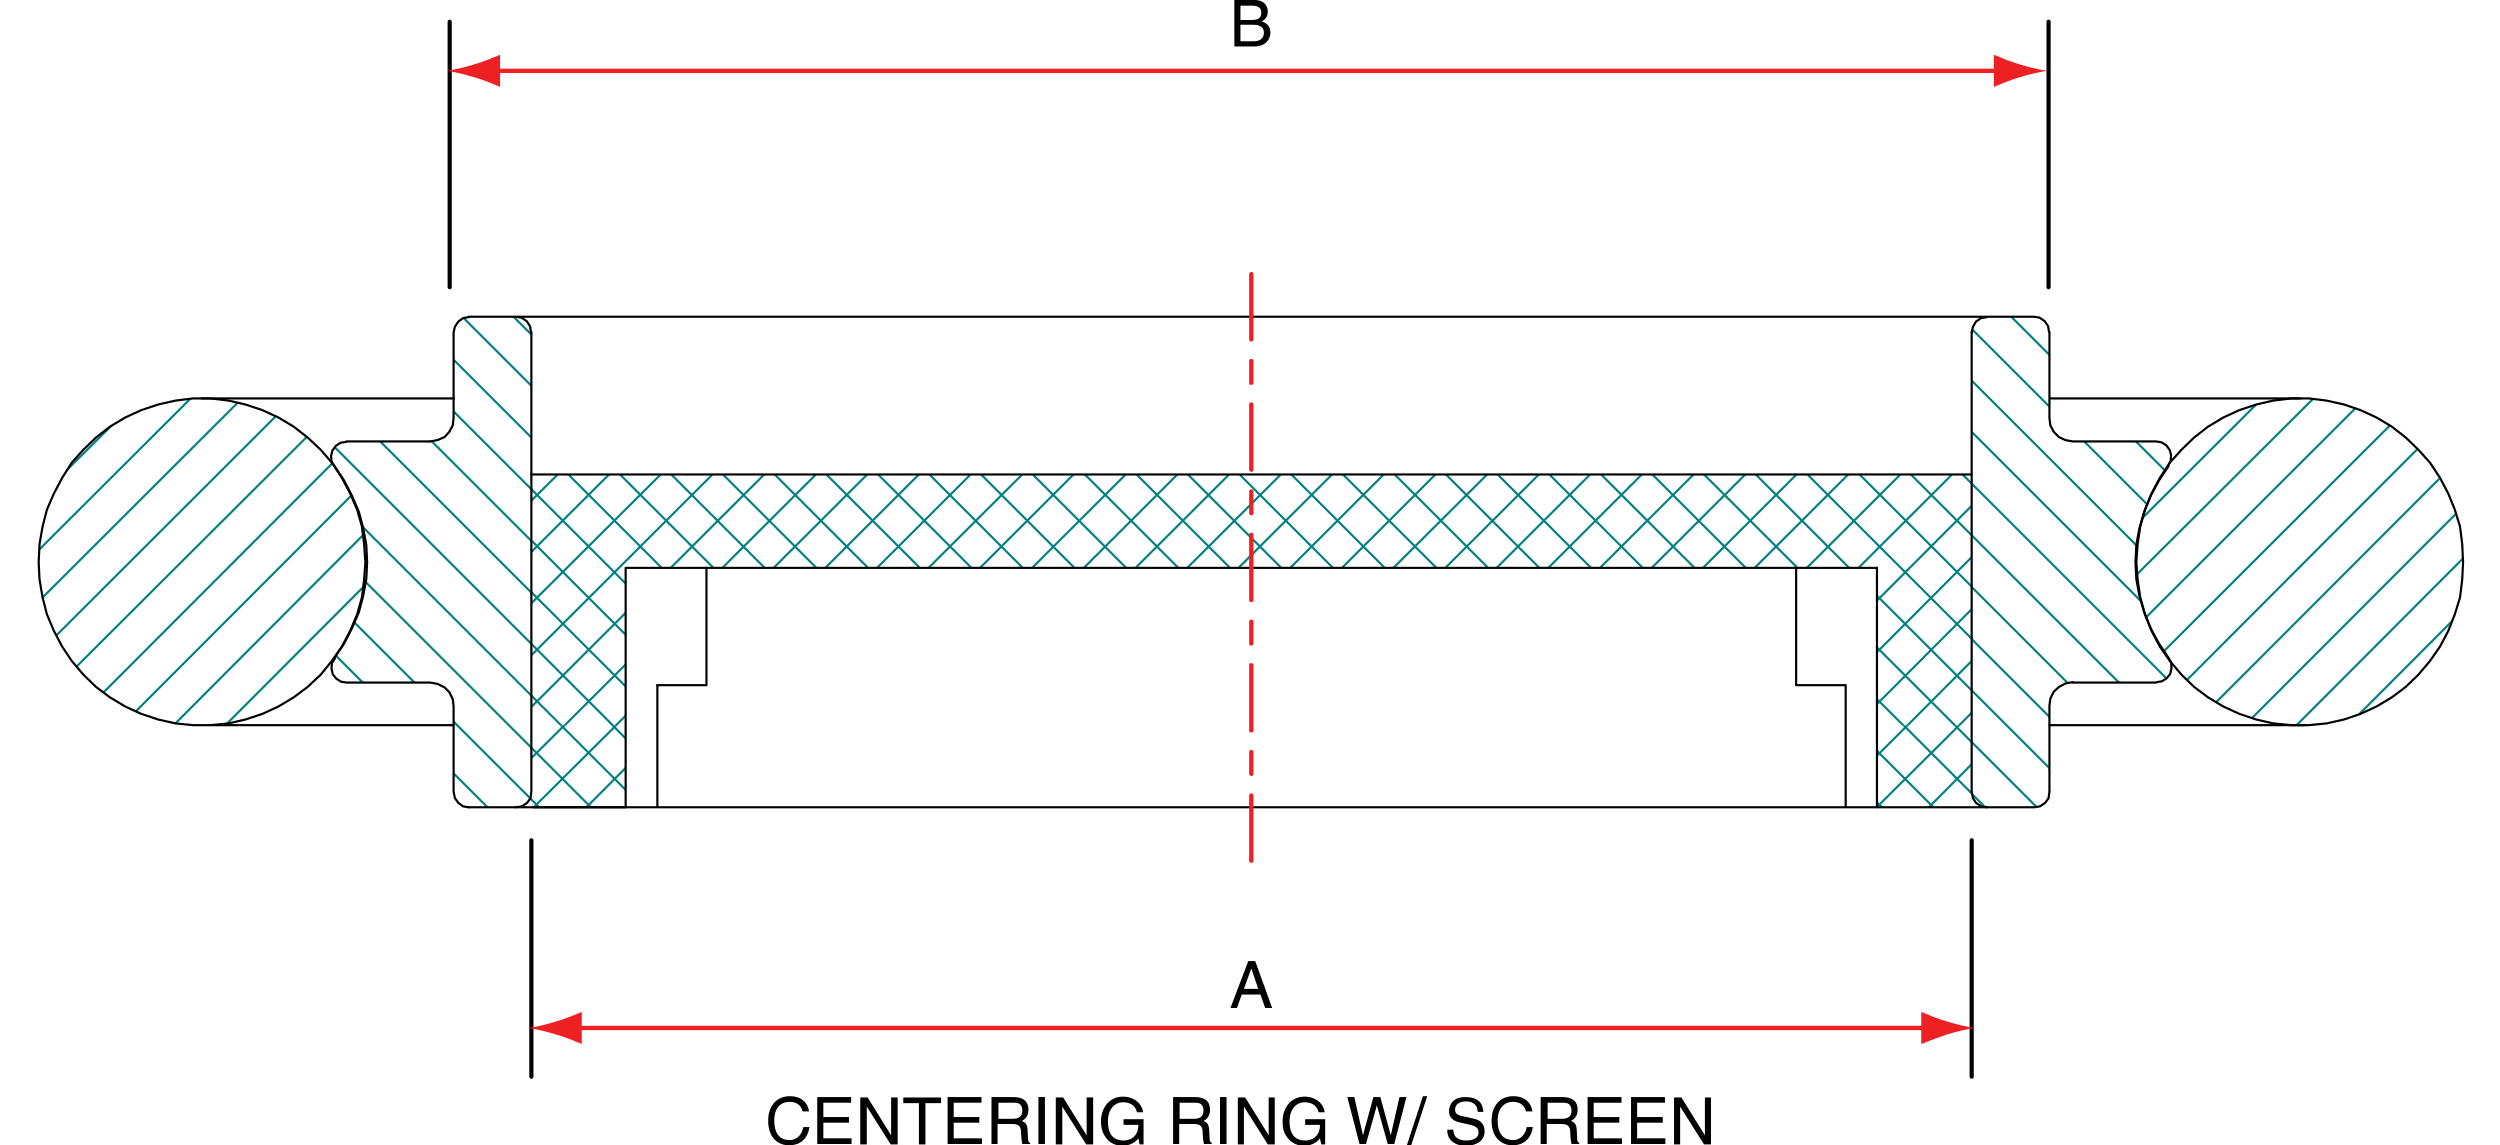 <svg xmlns="http://www.w3.org/2000/svg" xmlns:xlink="http://www.w3.org/1999/xlink" x="0px" y="0px" viewBox="0 0 575.4 263.6" xml:space="preserve"><g id="Layer_1">	<g>		<defs>			<rect id="SVGID_1_" x="122.3" y="166.9" width="5" height="8.6"></rect>		</defs>		<clipPath id="SVGID_00000115472663708515585650000012623005263017995702_">			<use xlink:href="#SVGID_1_"></use>		</clipPath>					<line clip-path="url(#SVGID_00000115472663708515585650000012623005263017995702_)" fill="none" stroke="#008080" stroke-width="0.5" stroke-linecap="round" stroke-linejoin="round" stroke-miterlimit="10" x1="126.7" y1="158.4" x2="110.1" y2="174.9"></line>	</g>	<g>		<defs>			<polyline id="SVGID_00000130618478691817711720000003270200276867525311_" points="122.3,166.9 122.2,182.9 122.1,183.6     122,183.8 121.8,184 121.7,184.2 121.6,184.3 121.5,184.5 121.2,184.9 120.9,185 120.8,185.1 120.6,185.2 120.5,185.3     120.1,185.5 119.4,185.6 144,185.8 144,166.9    "></polyline>		</defs>		<clipPath id="SVGID_00000042736440602292695980000004010892980098500761_">			<use xlink:href="#SVGID_00000130618478691817711720000003270200276867525311_"></use>		</clipPath>					<path clip-path="url(#SVGID_00000042736440602292695980000004010892980098500761_)" fill="none" stroke="#008080" stroke-width="0.5" stroke-linecap="round" stroke-linejoin="round" stroke-miterlimit="10" d="   M138.5,158.4l-28.5,28.3 M150.4,158.4l-35.9,35.7 M126.6,194.2l25.9-26 M138.4,194.2l14-14.1"></path>	</g>	<g>		<defs>			<rect id="SVGID_00000149341628056971759340000003558840770373414578_" x="143.8" y="166.9" width="0.2" height="0.2"></rect>		</defs>		<clipPath id="SVGID_00000139979469968503894170000003507379245829507740_">			<use xlink:href="#SVGID_00000149341628056971759340000003558840770373414578_"></use>		</clipPath>					<line clip-path="url(#SVGID_00000139979469968503894170000003507379245829507740_)" fill="none" stroke="#008080" stroke-width="0.5" stroke-linecap="round" stroke-linejoin="round" stroke-miterlimit="10" x1="144.4" y1="158.4" x2="152.4" y2="166.5"></line>	</g>	<g>		<defs>			<rect id="SVGID_00000070118351121102639510000017807000237428867767_" x="131.9" y="166.9" width="12.1" height="12.1"></rect>		</defs>		<clipPath id="SVGID_00000064322154328461232780000011267976795727106711_">			<use xlink:href="#SVGID_00000070118351121102639510000017807000237428867767_"></use>		</clipPath>					<line clip-path="url(#SVGID_00000064322154328461232780000011267976795727106711_)" fill="none" stroke="#008080" stroke-width="0.5" stroke-linecap="round" stroke-linejoin="round" stroke-miterlimit="10" x1="132.5" y1="158.4" x2="152.4" y2="178.4"></line>	</g>	<g>		<defs>			<polyline id="SVGID_00000034091018939727012540000004966376490195775108_" points="122.3,166.9 122.2,182.9 122.1,183.6     122,183.8 121.8,184 121.7,184.2 121.6,184.3 121.5,184.5 121.2,184.9 120.9,185 120.8,185.1 120.6,185.2 120.5,185.3     120.1,185.5 119.4,185.6 144,185.8 144,166.9    "></polyline>		</defs>		<clipPath id="SVGID_00000060742920795570415690000010399538998640383665_">			<use xlink:href="#SVGID_00000034091018939727012540000004966376490195775108_"></use>		</clipPath>					<path clip-path="url(#SVGID_00000060742920795570415690000010399538998640383665_)" fill="none" stroke="#008080" stroke-width="0.5" stroke-linecap="round" stroke-linejoin="round" stroke-miterlimit="10" d="   M120.6,158.4l31.8,31.8 M144.4,194.2l-34.3-34.3 M132.5,194.2l-22.4-22.4 M120.6,194.2l-10.5-10.5"></path>	</g>	<g>		<defs>			<polyline id="SVGID_00000063596770513479656140000001962471807784502196_" points="122.3,109.2 122.3,166.9 144,166.9 144,130.7     432,130.7 432,166.9 453.8,166.9 453.8,109.2    "></polyline>		</defs>		<clipPath id="SVGID_00000156581627678095677970000001273934726329170581_">			<use xlink:href="#SVGID_00000063596770513479656140000001962471807784502196_"></use>		</clipPath>					<path clip-path="url(#SVGID_00000156581627678095677970000001273934726329170581_)" fill="none" stroke="#008080" stroke-width="0.5" stroke-linecap="round" stroke-linejoin="round" stroke-miterlimit="10" d="   M125,100.7l-11.3,11.2 M136.9,100.7l-23.2,23.1 M148.7,100.7l-35.1,35 M160.6,100.7l-47,46.8 M172.5,100.7l-58.8,58.7    M184.4,100.7l-70.7,70.6 M196.3,100.7l-74.7,74.6 M208.1,100.7l-74.7,74.6 M220,100.7l-74.7,74.6 M231.9,100.7l-74.7,74.6    M243.8,100.7L169,175.3 M255.6,100.7l-74.7,74.6 M267.6,100.7l-74.7,74.6 M279.5,100.7l-74.7,74.6 M291.4,100.7l-74.7,74.6    M303.3,100.7l-74.7,74.6 M315.1,100.7l-74.7,74.6 M327,100.7l-74.7,74.6 M338.9,100.7l-74.7,74.6 M350.8,100.7L276,175.3    M362.7,100.7l-74.7,74.6 M374.5,100.7l-74.7,74.6 M386.4,100.7l-74.7,74.6 M398.3,100.7l-74.7,74.6 M410.2,100.7l-74.7,74.6    M422,100.7l-74.7,74.6 M433.9,100.7l-74.7,74.6 M445.9,100.7l-74.7,74.6 M457.8,100.7l-74.7,74.6 M395,175.3l67.1-67.2    M406.9,175.3l55.2-55.4 M418.8,175.3l43.4-43.5 M430.7,175.3l31.5-31.6 M442.6,175.3l19.6-19.7 M443.2,100.7l18.9,18.9    M431.3,100.7l30.8,30.8 M419.5,100.7l42.7,42.7 M407.5,100.7l54.7,54.7 M395.6,100.7l66.6,66.6 M383.7,100.7l74.6,74.6    M371.8,100.7l74.6,74.6 M360,100.7l74.6,74.6 M348.1,100.7l74.6,74.6 M336.2,100.7l74.6,74.6 M324.3,100.7l74.6,74.6    M312.5,100.7l74.6,74.6 M300.6,100.7l74.6,74.6 M288.7,100.7l74.6,74.6 M276.8,100.7l74.6,74.6 M264.9,100.7l74.6,74.6    M253.1,100.7l74.6,74.6 M241.2,100.7l74.6,74.6 M229.2,100.7l74.6,74.6 M217.3,100.7l74.6,74.6 M205.4,100.7l74.6,74.6    M193.6,100.7l74.6,74.6 M181.7,100.7l74.6,74.6 M169.8,100.7l74.6,74.6 M157.9,100.7l74.6,74.6 M146,100.7l74.6,74.6    M134.2,100.7l74.6,74.6 M122.3,100.7l74.6,74.6 M185,175.3l-71.4-71.4 M173.2,175.3l-59.5-59.5"></path>					<path clip-path="url(#SVGID_00000156581627678095677970000001273934726329170581_)" fill="none" stroke="#008080" stroke-width="0.5" stroke-linecap="round" stroke-linejoin="round" stroke-miterlimit="10" d="   M161.3,175.3l-47.6-47.6 M149.4,175.3l-35.7-35.7 M137.5,175.3l-23.9-23.9 M125.5,175.3l-11.9-11.9"></path>	</g>	<g>		<defs>			<rect id="SVGID_00000128468779728948725240000012202097930092180889_" x="432" y="166.9" width="4.4" height="4.4"></rect>		</defs>		<clipPath id="SVGID_00000040551688688546813980000008380499686879057572_">			<use xlink:href="#SVGID_00000128468779728948725240000012202097930092180889_"></use>		</clipPath>					<line clip-path="url(#SVGID_00000040551688688546813980000008380499686879057572_)" fill="none" stroke="#008080" stroke-width="0.5" stroke-linecap="round" stroke-linejoin="round" stroke-miterlimit="10" x1="435.7" y1="158.4" x2="423.4" y2="170.6"></line>	</g>	<g>		<defs>			<rect id="SVGID_00000057117290455224804500000017181605928006843051_" x="432" y="166.9" width="16.2" height="16.2"></rect>		</defs>		<clipPath id="SVGID_00000053521163237448771370000003260463021226763684_">			<use xlink:href="#SVGID_00000057117290455224804500000017181605928006843051_"></use>		</clipPath>					<line clip-path="url(#SVGID_00000053521163237448771370000003260463021226763684_)" fill="none" stroke="#008080" stroke-width="0.5" stroke-linecap="round" stroke-linejoin="round" stroke-miterlimit="10" x1="447.6" y1="158.4" x2="423.4" y2="182.5"></line>	</g>	<g>		<defs>			<polyline id="SVGID_00000039105662801049434570000018432327108304901023_" points="432,166.9 432,185.8 456.7,185.6 456,185.5     455.9,185.4 455.7,185.3 455.6,185.2 455.3,185.1 455.2,185 455,184.9 454.8,184.9 454.8,184.6 454.7,184.6 454.7,184.4     454.5,184.3 454.4,184.3 454.4,184.1 454.3,184.1 454.3,183.8 454.2,183.7 454.1,183.7 454.1,183.2 454,183.2 454,182.7     453.9,182.7 453.9,182.3 453.8,182.3 453.8,166.9    "></polyline>		</defs>		<clipPath id="SVGID_00000072993639296811386380000002116020112594109870_">			<use xlink:href="#SVGID_00000039105662801049434570000018432327108304901023_"></use>		</clipPath>					<path clip-path="url(#SVGID_00000072993639296811386380000002116020112594109870_)" fill="none" stroke="#008080" stroke-width="0.5" stroke-linecap="round" stroke-linejoin="round" stroke-miterlimit="10" d="   M459.5,158.4l-35.9,35.7 M435.6,194.2l30.1-30.3 M447.5,194.2l18.3-18.4"></path>	</g>	<g>		<defs>			<rect id="SVGID_00000173882548156738580610000014917982391888306105_" x="452.8" y="166.9" width="1" height="4.6"></rect>		</defs>		<clipPath id="SVGID_00000093862503547951183070000012213120670166001051_">			<use xlink:href="#SVGID_00000173882548156738580610000014917982391888306105_"></use>		</clipPath>					<line clip-path="url(#SVGID_00000093862503547951183070000012213120670166001051_)" fill="none" stroke="#008080" stroke-width="0.5" stroke-linecap="round" stroke-linejoin="round" stroke-miterlimit="10" x1="453.3" y1="158.4" x2="465.8" y2="170.8"></line>	</g>	<g>		<defs>			<polyline id="SVGID_00000040558014306331411580000010698277147029772470_" points="432,166.9 432,185.8 456.7,185.6 456,185.5     455.9,185.4 455.7,185.3 455.6,185.2 455.3,185.1 455.2,185 455,184.9 454.8,184.9 454.8,184.6 454.7,184.6 454.7,184.4     454.5,184.3 454.4,184.3 454.4,184.1 454.3,184.1 454.3,183.8 454.2,183.7 454.1,183.7 454.1,183.2 454,183.2 454,182.7     453.9,182.7 453.9,182.3 453.8,182.3 453.8,166.9    "></polyline>		</defs>		<clipPath id="SVGID_00000129917447694305194500000007242004677798049215_">			<use xlink:href="#SVGID_00000040558014306331411580000010698277147029772470_"></use>		</clipPath>					<path clip-path="url(#SVGID_00000129917447694305194500000007242004677798049215_)" fill="none" stroke="#008080" stroke-width="0.5" stroke-linecap="round" stroke-linejoin="round" stroke-miterlimit="10" d="   M441.4,158.4l24.3,24.3 M429.6,158.4l35.7,35.7 M453.4,194.2l-30-30 M441.5,194.2L423.4,176"></path>	</g>	<g>		<defs>			<polyline id="SVGID_00000053542753248340371100000010335148047987313834_" points="527.1,91.7 524.1,92.1 523,92.2 522.1,92.4     521.5,92.5 520.6,92.7 520.1,92.9 519.6,93 519.1,93.1 518.9,93.2 515.2,94.4 514.3,94.9 513.9,95 513,95.4 512.7,95.5 511.8,96     511.5,96.1 511.3,96.2 511.1,96.3 511,96.4 510.6,96.7 510.5,96.8 510,97 509.9,97.1 509.7,97.2 509.6,97.3 509.1,97.6 509,97.7     508.5,97.9 508.4,98 508,98.2 507.7,98.6 507.4,98.7 507.2,98.9 507,99 506.8,99.2 506.5,99.4 506.3,99.6 506.1,99.7 505.9,99.9     505.6,100 505.4,100.3 505.2,100.4 505,100.6 504.7,100.7 502,103.4 501.8,103.5 501.7,103.7 500.9,104.5 500.8,104.7 500,105.5     499.9,105.7 499.1,106.5 498.9,107 498.8,107.1 498.7,107.3 498.6,107.4 498.5,107.6 498.3,107.8 498.2,108 498.1,108.1     497.9,108.5 497.8,108.7 497.7,108.9 497.6,109 497.5,109.2 497.3,109.3 497.2,109.6 497.1,109.7 497,109.9 496.9,110 496,111.8     495.9,111.9 495.1,113.5 495,113.6 494.9,113.9 494.8,114.1 494.7,114.5 494.4,114.9 494.3,115.3 494.1,115.7 494,116.1     493.8,116.5 493.6,116.8 493.4,117.3 492.5,120.9 492.4,121.2 491.7,125.2 491.6,127.4 491.5,129.4 491.6,129.5 491.6,131.5     491.7,131.5 491.7,133.5 491.8,133.5 491.8,134.2 492,134.2 492,134.9 492.1,134.9 492.1,135.6 492.2,135.6 492.2,136.2     492.3,136.2 492.3,136.9 492.4,136.9 492.4,137.6 492.5,137.6 492.5,137.9 492.6,137.9 492.6,138.4 492.7,138.4 492.7,138.8     492.9,138.8 492.9,139.2 493,139.2 493,139.7 493.1,139.7 493.1,140.1 493.2,140.1 493.2,140.6 493.3,140.6 493.3,141 493.4,141     493.4,141.5 493.5,141.5 493.5,141.7 493.6,141.7 493.6,141.9 493.8,141.9 493.8,142.3 493.9,142.3 493.9,142.5 494,142.5     494,142.8 494.1,142.8 494.1,143.1 494.2,143.1 494.2,143.4 494.3,143.4 494.3,143.6 494.4,143.6 494.4,143.8 494.5,143.8     494.5,144.2 494.7,144.2 494.7,144.4 494.8,144.4 494.8,144.7 494.9,144.7 494.9,145 495,145 495,145.3 495.1,145.3 495.2,145.4     495.2,145.6 495.3,145.6 495.3,145.9 495.4,145.9 495.4,146.1 495.5,146.1 495.5,146.3 495.7,146.3 495.7,146.5 495.8,146.5     495.8,146.8 495.9,146.8 495.9,147 496,147 496.1,147.1 496.1,147.3 496.2,147.3 496.2,147.5 496.3,147.5 496.3,147.8     496.4,147.8 496.4,148 496.6,148 496.6,148.2 496.7,148.2 496.7,148.4 496.8,148.4 496.8,148.7 496.9,148.7 496.9,148.9     497,148.9 497.1,149 497.1,149.2 497.2,149.2 497.3,149.3 497.3,149.6 497.5,149.6 497.6,149.7 497.6,149.9 497.7,149.9     497.8,150 497.8,150.2 497.9,150.2 498,150.3 498,150.6 498.1,150.6 498.2,150.7 498.2,150.9 498.3,150.9 498.5,151 498.5,151.2     498.6,151.2 498.7,151.4 498.7,151.6 498.8,151.6 498.9,151.7 498.9,151.9 499,151.9 499.1,152 499.1,152.2 499.2,152.2     499.8,152.8 499.8,153 499.9,153 500.5,153.6 500.5,153.8 500.6,153.8 501.1,154.4 501.1,154.6 501.3,154.6 501.8,155.2     501.8,155.4 502,155.4 504.7,158.1 505,158.2 505.2,158.4 505.4,158.5 505.6,158.7 505.9,158.9 506.1,159.1 506.3,159.2     506.5,159.4 506.8,159.5 507,159.8 507.2,159.9 507.4,160.1 507.7,160.2 508,160.5 508.7,160.9 508.8,161 509.4,161.3     509.6,161.4 510,161.7 510.1,161.8 510.8,162.1 510.9,162.2 511.3,162.4 511.5,162.6 511.8,162.7 515.2,164.3 515.6,164.5     516.9,164.9 517.4,165 519.1,165.6 519.6,165.7 520.1,165.8 520.6,165.9 521.5,166.1 522.1,166.3 523,166.5 524.1,166.6     526.1,166.8 532.2,166.9 532.2,166.8 535.2,166.5 535.8,166.4 536.2,166.3 536.8,166.1 537.2,166 537.8,165.9 538.2,165.8     538.8,165.7 539.7,165.5 543.4,164.2 547.4,162.2 547.5,162.1 548.2,161.8 548.3,161.7 548.8,161.4 548.9,161.3 549.6,161     549.7,160.9 550.1,160.6 550.2,160.5 550.5,160.4 550.7,160.2 550.9,160.1 551.1,159.9 551.4,159.8 551.6,159.5 551.8,159.4     552,159.2 552.2,159.1 552.5,158.9 552.7,158.7 552.9,158.5 553.1,158.4 553.5,158.1 553.7,158 557,154.7 557.1,154.5     557.6,153.9 557.7,153.7 558.3,153.1 558.4,152.9 559,152.4 559.1,152.1 559.2,152 559.3,151.8 559.4,151.7 559.5,151.5     559.6,151.4 559.8,151.1 559.9,151 560,150.8 560.1,150.7 560.2,150.5 560.3,150.3 560.4,150.1 560.5,150 560.7,149.8     560.8,149.7 560.9,149.4 561,149.3 561.1,149.1 561.2,149 561.3,148.8 561.4,148.7 562.2,147.1 562.3,147 563.5,144.7     563.6,144.4 563.7,144.2 563.8,143.8 563.9,143.6 564,143.3 564.2,142.8 564.4,142.5 564.5,142.3 564.6,141.9 564.7,141.7     564.9,141 565,140.6 565.1,140.3 565.2,139.8 565.4,139.5 565.5,139 565.6,138.7 565.7,138.2 565.8,137.9 565.9,137.5     566.4,134.3 566.5,133.4 566.6,131.4 566.7,127.4 566.6,127.4 566.6,125.4 566.5,125.4 566.5,124.5 566.4,124.5 566.4,123.7     566.3,123.7 566.3,122.9 566.1,122.9 566.1,122.1 566,122.1 566,121.3 565.9,121.3 565.9,120.9 565.8,120.9 565.8,120.5     565.7,120.5 565.7,120.1 565.6,120.1 565.6,119.7 565.5,119.7 565.5,119.3 565.4,119.3 565.4,119 565.2,119 565.2,118.5     565.1,118.5 565.1,118.2 565,118.2 565,117.7 564.9,117.7 564.9,117.4 564.8,117.4 564.8,117.1 564.7,117.1 564.7,116.8     564.6,116.8 564.6,116.5 564.5,116.5 564.5,116.3 564.4,116.3 564.4,116.1 564.2,116.1 564.2,115.7 564.1,115.7 564.1,115.5     564,115.5 564,115.3 563.9,115.3 563.9,114.9 563.8,114.9 563.8,114.7 563.7,114.7 563.7,114.5 563.6,114.5 563.6,114.1     563.5,114.1 563.5,113.9 563.3,113.9 563.3,113.7 563.2,113.7 563.2,113.5 563.1,113.5 563.1,113.3 563,113.3 563,113 562.9,113     562.9,112.8 562.8,112.8 562.8,112.6 562.7,112.6 562.7,112.4 562.6,112.4 562.6,112.1 562.4,112.1 562.4,111.9 562.3,111.8     562.2,111.8 562.2,111.6 562.1,111.6 562.1,111.3 562,111.3 562,111.1 561.9,111.1 561.9,110.9 561.8,110.9 561.8,110.7     561.7,110.7 561.7,110.4 561.5,110.4 561.5,110.2 561.4,110.1 561.3,110.1 561.3,109.9 561.2,109.9 561.2,109.7 561.1,109.6     561,109.6 561,109.3 560.9,109.2 560.8,109.2 560.8,109 560.7,108.9 560.5,108.9 560.5,108.7 560.4,108.5 560.3,108.5     560.3,108.3 560.2,108.3 560.2,108.1 560.1,108 560,108 560,107.8 559.9,107.6 559.8,107.6 559.8,107.4 559.6,107.3 559.5,107.3     559.5,107.1 559.4,107 559.3,107 559.3,106.8 559.2,106.6 559.1,106.6 559.1,106.4 558.3,105.6 558.2,105.6 558.2,105.4     557.4,104.6 557.3,104.6 557.3,104.4 553.7,100.8 553.5,100.7 553.1,100.4 552.9,100.3 552.7,100 552.5,99.9 552.2,99.7     552,99.6 551.8,99.4 551.6,99.2 551.4,99 551.1,98.9 550.9,98.7 550.7,98.6 550.5,98.3 550.2,98.2 550.1,98.1 549.9,98     549.8,97.9 549.3,97.7 549.2,97.6 548.8,97.3 548.7,97.2 548.4,97.1 548.3,97 547.9,96.8 547.8,96.7 547.3,96.4 547.2,96.3     545.9,95.7 545.5,95.5 544.6,95.1 544.3,95 543.4,94.5 543.1,94.4 542.8,94.3 541.2,93.8 540.9,93.6 539.2,93.1 538.8,93     538.2,92.9 537.8,92.7 537.2,92.6 536.8,92.5 536.2,92.4 535.8,92.3 535.2,92.2 531.2,91.7    "></polyline>		</defs>		<clipPath id="SVGID_00000074428378782169335140000010192104156928314788_">			<use xlink:href="#SVGID_00000053542753248340371100000010335148047987313834_"></use>		</clipPath>					<path clip-path="url(#SVGID_00000074428378782169335140000010192104156928314788_)" fill="none" stroke="#008080" stroke-width="0.5" stroke-linecap="round" stroke-linejoin="round" stroke-miterlimit="10" d="   M505.4,83.2l-22.5,22.4 M517.3,83.2l-34.4,34.3 M529.2,83.2l-46.3,46.2 M541,83.2l-58.2,58 M552.9,83.2l-70,69.9 M564.8,83.2   L482.9,165 M484.6,175.3l90.5-90.7 M496.4,175.3l78.7-78.8 M508.3,175.3l66.8-66.9 M520.2,175.3l54.9-55 M532.1,175.3l43-43.1    M544,175.3l31.2-31.3 M555.9,175.3l19.2-19.3"></path>	</g>	<g>		<defs>			<polyline id="SVGID_00000029740262429267956210000006719498829974382481_" points="44.4,91.7 40.4,92.2 39.5,92.4 38.9,92.5     38,92.7 37.5,92.9 37,93 36.4,93.1 36.2,93.2 32.5,94.4 31.6,94.9 31.3,95 30.4,95.4 30.1,95.5 29.2,96 28.8,96.1 28.7,96.2     28.5,96.3 28.4,96.4 27.9,96.7 27.8,96.8 27.4,97 27.3,97.1 27,97.2 26.9,97.3 26.5,97.6 26.4,97.7 25.9,97.9 25.8,98 25.3,98.2     25,98.6 24.8,98.7 24.6,98.9 24.3,99 24.1,99.2 23.9,99.4 23.7,99.6 23.4,99.7 23.2,99.9 23,100 22.8,100.3 22.5,100.4     22.3,100.6 22.1,100.7 19.4,103.4 19.2,103.5 19.1,103.7 18.3,104.5 18.2,104.7 17.4,105.5 17.3,105.7 16.5,106.5 16.3,107     16.2,107.1 16,107.3 15.9,107.4 15.8,107.6 15.7,107.8 15.6,108 15.5,108.1 15.3,108.5 15.2,108.7 15,108.9 14.9,109 14.8,109.2     14.7,109.3 14.6,109.6 14.5,109.7 14.4,109.9 14.3,110 13.4,111.8 13.2,111.9 12.5,113.5 12.4,113.6 12.2,113.9 12.1,114.1     12,114.5 11.8,114.9 11.7,115.3 11.5,115.7 11.3,116.1 11.1,116.5 11,116.8 10.8,117.3 9.9,120.9 9.8,121.2 9.1,125.2 9,127.4     8.9,129.4 9,129.5 9,131.5 9.1,131.5 9.1,133.5 9.2,133.5 9.2,134.2 9.3,134.2 9.3,134.9 9.4,134.9 9.4,135.6 9.6,135.6     9.6,136.2 9.7,136.2 9.7,136.9 9.8,136.9 9.8,137.6 9.9,137.6 9.9,137.9 10,137.9 10,138.4 10.1,138.4 10.1,138.8 10.2,138.8     10.2,139.2 10.3,139.2 10.3,139.7 10.4,139.7 10.4,140.1 10.6,140.1 10.6,140.6 10.7,140.6 10.7,141 10.8,141 10.8,141.5     10.9,141.5 10.9,141.7 11,141.7 11,141.9 11.1,141.9 11.1,142.3 11.2,142.3 11.2,142.5 11.3,142.5 11.3,142.8 11.5,142.8     11.5,143.1 11.6,143.1 11.6,143.4 11.7,143.4 11.7,143.6 11.8,143.6 11.8,143.8 11.9,143.8 11.9,144.2 12,144.2 12,144.4     12.1,144.4 12.1,144.7 12.2,144.7 12.2,145 12.4,145 12.4,145.3 12.5,145.3 12.6,145.4 12.6,145.6 12.7,145.6 12.7,145.9     12.8,145.9 12.8,146.1 12.9,146.1 12.9,146.3 13,146.3 13,146.5 13.1,146.5 13.1,146.8 13.2,146.8 13.2,147 13.4,147 13.5,147.1     13.5,147.3 13.6,147.3 13.6,147.5 13.7,147.5 13.7,147.8 13.8,147.8 13.8,148 13.9,148 13.9,148.2 14,148.2 14,148.4 14.1,148.4     14.1,148.7 14.3,148.7 14.3,148.9 14.4,148.9 14.5,149 14.5,149.2 14.6,149.2 14.7,149.3 14.7,149.6 14.8,149.6 14.9,149.7     14.9,149.9 15,149.9 15.2,150 15.2,150.2 15.3,150.2 15.4,150.3 15.4,150.6 15.5,150.6 15.6,150.7 15.6,150.9 15.7,150.9     15.8,151 15.8,151.2 15.9,151.2 16,151.4 16,151.6 16.2,151.6 16.3,151.7 16.3,151.9 16.4,151.9 16.5,152 16.5,152.2 16.6,152.2     17.2,152.8 17.2,153 17.3,153 17.8,153.6 17.8,153.8 18,153.8 18.5,154.4 18.5,154.6 18.6,154.6 19.2,155.2 19.2,155.4     19.4,155.4 22.1,158.1 22.3,158.2 22.5,158.4 22.8,158.5 23,158.7 23.2,158.9 23.4,159.1 23.7,159.2 23.9,159.4 24.1,159.5     24.3,159.8 24.6,159.9 24.8,160.1 25,160.2 25.3,160.5 26,160.9 26.1,161 26.8,161.3 26.9,161.4 27.4,161.7 27.5,161.8     28.2,162.1 28.3,162.2 28.7,162.4 28.8,162.6 29.2,162.7 32.5,164.3 33,164.5 34.3,164.9 34.8,165 36.4,165.6 37,165.7     37.5,165.8 38,165.9 38.9,166.1 39.5,166.3 40.4,166.5 43.4,166.8 49.6,166.9 49.6,166.8 52.6,166.5 53.1,166.4 53.6,166.3     54.1,166.1 55,165.9 55.6,165.8 57,165.5 58.3,165 58.7,164.9 60.8,164.2 64.8,162.2 64.9,162.1 65.6,161.8 65.7,161.7     66.1,161.4 66.3,161.3 66.9,161 67,160.9 67.5,160.6 67.6,160.5 67.8,160.4 68,160.2 68.3,160.1 68.5,159.9 68.7,159.8     68.9,159.5 69.2,159.4 69.4,159.2 69.6,159.1 69.8,158.9 70.1,158.7 70.3,158.5 70.5,158.4 70.8,158.1 71.1,158 74.3,154.7     74.4,154.5 75,153.9 75.1,153.7 75.7,153.1 75.8,152.9 76.3,152.4 76.4,152.1 76.6,152 76.7,151.8 76.8,151.7 76.9,151.5     77,151.4 77.1,151.1 77.2,151 77.3,150.8 77.5,150.7 77.6,150.5 77.7,150.3 77.8,150.1 77.9,150 78,149.8 78.1,149.7 78.2,149.4     78.4,149.3 78.5,149.1 78.6,149 78.7,148.8 78.8,148.7 79.6,147.1 79.7,147 80.8,144.7 80.9,144.4 81,144.2 81.2,143.8     81.3,143.6 81.4,143.3 81.6,142.8 81.7,142.5 81.8,142.3 81.9,141.9 82.1,141.7 82.3,141 82.4,140.6 82.5,140.3 82.6,139.8     82.7,139.5 82.8,139 82.9,138.7 83.1,138.2 83.2,137.9 83.3,137.5 83.7,134.3 83.8,133.4 84,131.4 84.1,127.4 84,127.4 84,125.4     83.8,125.4 83.8,124.5 83.7,124.5 83.7,123.7 83.6,123.7 83.6,122.9 83.5,122.9 83.5,122.1 83.4,122.1 83.4,121.3 83.3,121.3     83.3,120.9 83.2,120.9 83.2,120.5 83.1,120.5 83.1,120.1 82.9,120.1 82.9,119.7 82.8,119.7 82.8,119.3 82.7,119.3 82.7,119     82.6,119 82.6,118.5 82.5,118.5 82.5,118.2 82.4,118.2 82.4,117.7 82.3,117.7 82.3,117.4 82.2,117.4 82.2,117.1 82.1,117.1     82.1,116.8 81.9,116.8 81.9,116.5 81.8,116.5 81.8,116.3 81.7,116.3 81.7,116.1 81.6,116.1 81.6,115.7 81.5,115.7 81.5,115.5     81.4,115.5 81.4,115.3 81.3,115.3 81.3,114.9 81.2,114.9 81.2,114.7 81,114.7 81,114.5 80.9,114.5 80.9,114.1 80.8,114.1     80.8,113.9 80.7,113.9 80.7,113.7 80.6,113.7 80.6,113.5 80.5,113.5 80.5,113.3 80.4,113.3 80.4,113 80.3,113 80.3,112.8     80.1,112.8 80.1,112.6 80,112.6 80,112.4 79.9,112.4 79.9,112.1 79.8,112.1 79.8,111.9 79.7,111.8 79.6,111.8 79.6,111.6     79.5,111.6 79.5,111.3 79.4,111.3 79.4,111.1 79.3,111.1 79.3,110.9 79.1,110.9 79.1,110.7 79,110.7 79,110.4 78.9,110.4     78.9,110.2 78.8,110.1 78.7,110.1 78.7,109.9 78.6,109.9 78.6,109.7 78.5,109.6 78.4,109.6 78.4,109.3 78.2,109.2 78.1,109.2     78.1,109 78,108.9 77.9,108.9 77.9,108.7 77.8,108.5 77.7,108.5 77.7,108.3 77.6,108.3 77.6,108.1 77.5,108 77.3,108 77.3,107.8     77.2,107.6 77.1,107.6 77.1,107.4 77,107.3 76.9,107.3 76.9,107.1 76.8,107 76.7,107 76.7,106.8 76.6,106.6 76.4,106.6     76.4,106.4 75.7,105.6 75.6,105.6 75.6,105.4 74.8,104.6 74.7,104.6 74.7,104.4 71.1,100.8 70.8,100.7 70.5,100.4 70.3,100.3     70.1,100 69.8,99.9 69.6,99.7 69.4,99.6 69.2,99.4 68.9,99.2 68.7,99 68.5,98.9 68.3,98.7 68,98.6 67.8,98.3 67.6,98.2     67.5,98.1 67.3,98 67.1,97.9 66.7,97.7 66.6,97.6 66.1,97.3 66,97.2 65.8,97.1 65.7,97 65.2,96.8 65.1,96.7 64.7,96.4 64.6,96.3     63.2,95.7 62.9,95.5 62,95.1 61.7,95 60.8,94.5 60.4,94.4 60.2,94.3 56.5,93.1 55.6,92.9 55,92.7 54.1,92.5 53.6,92.4 53.1,92.3     52.6,92.2 48.5,91.7    "></polyline>		</defs>		<clipPath id="SVGID_00000138539956982551555320000011670060837538341000_">			<use xlink:href="#SVGID_00000029740262429267956210000006719498829974382481_"></use>		</clipPath>					<path clip-path="url(#SVGID_00000138539956982551555320000011670060837538341000_)" fill="none" stroke="#008080" stroke-width="0.5" stroke-linecap="round" stroke-linejoin="round" stroke-miterlimit="10" d="   M28.6,83.2L0.2,111.5 M40.5,83.2L0.2,123.3 M52.4,83.2l-52.1,52 M64.2,83.2l-64,63.9 M76.1,83.2L0.2,159 M88,83.2L0.2,170.8    M7.9,175.3l84.6-84.7 M19.7,175.3l72.7-72.8 M31.6,175.3l60.8-61 M43.5,175.3l49-49.1 M55.4,175.3l37.1-37.2 M67.3,175.3   L92.5,150"></path>	</g>	<g>		<defs>			<polyline id="SVGID_00000026127517582488858600000012159756046582882469_" points="107.9,72.9 106.6,73.1 106.4,73.4 106.2,73.5     106,73.6 105.8,73.7 105.7,73.8 105.5,73.9 105.3,74.4 105.1,74.5 105,74.7 104.9,74.8 104.8,75 104.7,75.2 104.4,76.5     104.3,97.1 104.1,97.9 103.5,99.2 103.4,99.4 103.2,99.6 102.2,100.6 101.8,100.8 101.5,100.9 101,101.1 100.7,101.3 99.5,101.5     79.8,101.6 78.5,101.8 78.4,101.9 77.9,102.2 77.8,102.3 77.4,102.5 77.2,102.7 77.1,102.8 77,103.1 76.9,103.2 76.8,103.4     76.6,103.6 76.4,104.5 76.2,104.8 76.4,105 76.4,106.3 76.5,106.3 76.6,106.4 76.6,106.6 76.7,106.6 76.7,106.9 76.8,106.9     76.9,107 76.9,107.2 77,107.2 77,107.4 77.1,107.4 77.4,107.6 77.4,107.9 77.5,107.9 77.6,108 77.6,108.2 77.7,108.2 77.8,108.3     77.8,108.5 77.9,108.5 78,108.7 78,108.9 78.1,108.9 78.4,109.1 78.4,109.3 78.5,109.3 78.6,109.4 78.6,109.7 78.7,109.7     78.8,109.8 78.8,110 78.9,110 79,110.1 79,110.3 79.2,110.3 79.3,110.4 79.3,110.7 79.4,110.7 79.5,110.8 79.5,111 79.6,111     79.6,111.2 79.7,111.2 79.7,111.5 79.8,111.5 79.8,111.7 79.9,111.7 79.9,111.9 80,111.9 80,112.1 80.2,112.1 80.2,112.4     80.3,112.4 80.3,112.6 80.4,112.6 80.4,112.8 80.5,112.8 80.5,113 80.6,113 80.6,113.3 80.7,113.3 80.7,113.5 80.8,113.5     80.8,113.7 80.9,113.7 80.9,113.9 81.1,113.9 81.1,114.1 81.2,114.1 81.2,114.4 81.3,114.4 81.3,114.6 81.4,114.6 81.4,114.9     81.5,114.9 81.5,115.2 81.6,115.2 81.6,115.4 81.7,115.4 81.7,115.7 81.8,115.7 81.8,115.9 82,115.9 82,116.2 82.1,116.2     82.1,116.5 82.2,116.5 82.2,116.7 82.3,116.7 82.3,116.9 82.4,116.9 82.4,117.3 82.5,117.3 82.5,117.5 82.6,117.5 82.6,117.8     82.7,117.8 82.7,118.2 82.8,118.2 82.8,118.6 83,118.6 83,119.1 83.1,119.1 83.1,119.5 83.2,119.5 83.2,119.9 83.3,119.9     83.3,120.3 83.4,120.3 83.4,120.8 83.5,120.8 83.5,121.2 83.6,121.2 83.6,121.7 83.7,121.7 83.7,122.2 83.9,122.2 83.9,122.9     84,122.9 84,123.6 84.1,123.6 84.1,124.1 84.2,124.1 84.2,124.8 84.3,124.8 84.3,125.5 84.4,125.5 84.4,127.5 84.5,127.5     84.4,131.4 84.3,133.3 84.1,134.7 84,135.2 83.7,136.6 83.6,137.1 83.2,138.9 83.1,139.2 82.7,140.6 82.5,141.3 82.4,141.5     82.3,141.8 82.1,142.3 82,142.6 81.7,143.1 81.6,143.4 81.4,143.8 81.3,144.2 79.4,148 79.3,148.1 79.2,148.3 79,148.4     78.9,148.7 78.8,148.8 78.7,149 78.6,149.1 78.5,149.3 78.4,149.4 78.3,149.7 78,149.9 77.9,150.1 77.8,150.2 77.7,150.5     77.6,150.6 77.5,150.8 77.4,150.9 77.2,151.1 77,151.4 76.8,151.8 76.7,151.9 76.5,152.4 76.4,152.5 76.2,153.8 76.4,153.9     76.4,154.4 76.5,154.4 76.5,154.8 76.6,154.8 76.6,155.3 76.7,155.3 77,155.6 77,155.8 77.1,155.8 77.4,156.1 77.4,156.3     77.6,156.3 77.8,156.4 77.9,156.5 78.4,156.7 78.5,156.8 79.2,157 99,157.1 100.7,157.4 102.2,158.2 103.5,159.4 103.5,159.6     103.6,159.6 103.6,159.9 103.7,159.9 103.7,160.1 103.8,160.1 103.8,160.3 103.9,160.3 103.9,160.5 104,160.5 104,160.8     104.1,160.8 104.1,161 104.3,161 104.3,161.8 104.4,161.8 104.4,182.3 104.5,182.3 104.5,182.7 104.6,182.7 104.6,183.2     104.7,183.2 104.7,183.7 104.8,183.7 105,184 105,184.2 105.1,184.2 105.3,184.3 105.3,184.5 105.4,184.5 105.5,184.6     105.5,184.9 105.7,184.9 105.8,185 106,185.1 106.2,185.2 106.4,185.3 106.6,185.5 107.3,185.6 119.4,185.8 119.4,185.6     120.1,185.5 120.5,185.3 120.6,185.2 120.8,185.1 120.9,185 121.2,184.9 121.5,184.5 121.6,184.3 121.7,184.2 121.8,184     122,183.8 122.1,183.6 122.2,182.9 122.3,75.9 122.2,75.9 122.2,75.3 122.1,75.3 122.1,75 122,75 122,74.8 121.8,74.7     121.7,74.7 121.7,74.5 121.6,74.4 121.5,74.4 121.5,74.1 121.2,73.8 120.9,73.7 120.8,73.6 120.6,73.5 120.5,73.4 120.1,73.1     118.7,72.9    "></polyline>		</defs>		<clipPath id="SVGID_00000059303052564976619810000005161389536339724177_">			<use xlink:href="#SVGID_00000026127517582488858600000012159756046582882469_"></use>		</clipPath>					<path clip-path="url(#SVGID_00000059303052564976619810000005161389536339724177_)" fill="none" stroke="#008080" stroke-width="0.5" stroke-linecap="round" stroke-linejoin="round" stroke-miterlimit="10" d="   M121.6,64.4l9.1,9.1 M109.7,64.4l21,21 M97.9,64.4l32.8,32.8 M86,64.4l44.7,44.7 M74.1,64.4l56.6,56.6 M67.7,69.9l63,63    M67.7,81.8l63,63 M67.7,93.6l63,63 M67.7,105.5l63,63 M67.7,117.5l63,63 M67.7,129.4l63,63 M120.6,194.2l-53-53 M108.7,194.2   L67.6,153"></path>	</g>	<g>		<defs>			<polyline id="SVGID_00000069377376363880383000000014544824605886400170_" points="457.3,72.9 456,73.1 455.9,73.2 455.7,73.4     455.6,73.5 455.3,73.6 455.2,73.7 454.8,73.9 454.2,75 454.1,75.2 453.8,76.5 453.8,182.3 453.9,182.3 453.9,182.7 454,182.7     454,183.2 454.1,183.2 454.1,183.7 454.2,183.7 454.3,183.8 454.3,184.1 454.4,184.1 454.4,184.3 454.5,184.3 454.7,184.4     454.7,184.6 454.8,184.6 454.8,184.9 455,184.9 455.2,185 455.3,185.1 455.6,185.2 455.7,185.3 455.9,185.4 456,185.5     456.7,185.6 468.8,185.8 468.8,185.6 469.5,185.5 469.9,185.3 470,185.2 470.2,185.1 470.3,185 470.6,184.9 470.9,184.5     471,184.3 471.1,184.2 471.2,184 471.4,183.8 471.5,183.6 471.6,182.9 471.7,162.4 471.9,160.9 472.7,159.3 472.9,159.2     473.9,158.2 475.3,157.5 475.4,157.4 477.1,157.1 497,157 497.6,156.8 498,156.6 498.1,156.5 498.6,156.3 499,155.8 499.1,155.6     499.4,155.4 499.5,155.2 499.7,154.3 499.8,152.6 499.7,152.6 499.7,152.4 499.6,152.4 499.6,152.1 499.5,152.1 499.5,151.9     499.4,151.9 499.4,151.7 499.3,151.7 499.3,151.5 499.1,151.5 499.1,151.2 499,151.1 498.9,151.1 498.9,150.9 498.8,150.8     498.7,150.8 498.7,150.6 498.6,150.5 498.5,150.5 498.5,150.2 498.4,150.1 498.2,150.1 498.2,149.9 498,149.7 497.9,149.7     497.9,149.4 497.8,149.3 497.7,149.3 497.7,149.1 497.6,149 497.5,149 497.5,148.8 497.4,148.7 497.2,148.7 497.2,148.4     497,148.2 496.9,148.2 496.9,148 496.8,148 496.8,147.8 496.7,147.8 496.7,147.5 496.6,147.5 496.6,147.3 496.5,147.3     496.5,147.1 496.3,147 496.2,147 496.2,146.8 496.1,146.8 496.1,146.5 496,146.5 496,146.3 495.9,146.3 495.9,146.1 495.8,146.1     495.8,145.9 495.7,145.7 495.6,145.7 495.6,145.5 495.4,145.5 495.4,145.3 495.3,145.3 495.3,145.1 495.2,145.1 495.2,144.9     495.1,144.7 495,144.7 495,144.4 494.9,144.4 494.9,144.1 494.8,144.1 494.8,143.8 494.7,143.8 494.7,143.5 494.5,143.5     494.5,143.3 494.4,143.3 494.4,142.9 494.3,142.9 494.3,142.7 494.2,142.7 494.2,142.4 494.1,142.4 494.1,142.2 494,142.2     494,141.8 493.9,141.8 493.9,141.6 493.8,141.6 493.8,141.3 493.7,141.3 493.7,141 493.5,141 493.5,140.6 493.4,140.6     493.4,140.3 493.3,140.3 493.3,139.8 493.2,139.8 493.2,139.5 493.1,139.5 493.1,139.1 493,139.1 493,138.7 492.9,138.7     492.9,138.4 492.8,138.4 492.8,137.9 492.6,137.9 492.6,137.6 492.5,137.6 492.5,137.2 492.4,137.2 492.4,136.6 492.3,136.6     492.3,135.9 492.2,135.9 492.2,135.3 492.1,135.3 492.1,134.7 492,134.7 492,134 491.9,134 491.9,133.4 491.7,133.4 491.7,131.4     491.6,131.4 491.6,129.5 491.5,129.4 491.7,125.4 491.9,124.8 492.1,123.4 492.2,122.9 492.4,121.5 492.6,120.9 492.8,120.4     492.9,120.1 493,119.6 493.2,119 493.3,118.5 493.4,118.2 493.5,117.7 493.7,117.5 493.8,117.2 493.9,116.9 494,116.6     494.1,116.4 494.2,116.1 494.3,115.8 494.4,115.5 494.5,115.3 494.7,114.9 494.8,114.7 495,114 495.1,113.9 495.6,113     495.7,112.9 496.2,111.8 496.3,111.7 496.9,110.6 497.1,110.3 497.2,110.1 497.4,110 497.5,109.8 497.6,109.7 497.7,109.4     497.8,109.3 497.9,109.1 498.1,108.9 498.2,108.7 498.4,108.5 498.5,108.3 498.6,108.2 498.7,108 498.8,107.9 498.9,107.6     499,107.5 499.7,106.2 499.8,104.5 499.7,104.5 499.7,104.1 499.6,104.1 499.6,103.7 499.5,103.7 499.5,103.5 499.4,103.4     499.3,103.4 499.3,103.2 499.1,103.1 499,103.1 499,102.8 498.6,102.4 498.1,102.2 498,102 497.6,101.8 497,101.7 496.3,101.6     476.5,101.5 475.4,101.3 474.3,100.7 473.9,100.6 472.8,99.5 472.7,99.5 472.7,99.2 472.6,99.2 472.6,99 472.5,99 472.5,98.8     472.4,98.8 472.4,98.6 472.2,98.6 472.2,98.3 472.1,98.3 472.1,98.1 472,98 471.9,98 471.9,97.1 471.8,97.1 471.8,96.3     471.7,96.3 471.7,75.9 471.6,75.9 471.6,75.3 471.5,75.3 471.5,75 471.4,75 471.4,74.8 471.2,74.7 471.1,74.7 471.1,74.5     471,74.4 470.9,74.4 470.9,74.1 470.6,73.8 470.3,73.7 470.2,73.6 470,73.5 469.9,73.4 469.5,73.1 468.1,72.9    "></polyline>		</defs>		<clipPath id="SVGID_00000041993834021989672630000018187561752987636406_">			<use xlink:href="#SVGID_00000069377376363880383000000014544824605886400170_"></use>		</clipPath>					<path clip-path="url(#SVGID_00000041993834021989672630000018187561752987636406_)" fill="none" stroke="#008080" stroke-width="0.5" stroke-linecap="round" stroke-linejoin="round" stroke-miterlimit="10" d="   M466.3,64.4l41.9,41.9 M454.4,64.4l53.8,53.8 M445.2,67.1l63,63 M445.2,79l63,63 M445.2,90.8l63,63 M445.2,102.7l63,63    M445.2,114.6l63,63 M445.2,126.5l63,63 M500.9,194.2l-55.8-55.8 M489.1,194.2l-43.9-43.9 M477.2,194.2l-32-32 M465.3,194.2   L445.1,174"></path>	</g>	<path fill="none" stroke="#000000" stroke-width="0.5" stroke-linecap="round" stroke-linejoin="round" stroke-miterlimit="10" d="  M122.3,109.2h331.5 M144,130.7h288 M144,130.7v55"></path>	<path fill="none" stroke="#000000" stroke-width="0.5" stroke-linecap="round" stroke-linejoin="round" stroke-miterlimit="10" d="  M162.6,130.7v27h-11.4 M151.3,157.7v28 M413.4,130.7v27h11.4v28"></path>			<line fill="none" stroke="#000000" stroke-width="0.5" stroke-linecap="round" stroke-linejoin="round" stroke-miterlimit="10" x1="144" y1="185.8" x2="122.7" y2="185.8"></line>			<line fill="none" stroke="#000000" stroke-width="0.5" stroke-linecap="round" stroke-linejoin="round" stroke-miterlimit="10" x1="432" y1="130.7" x2="432" y2="185.8"></line>			<polyline fill="none" stroke="#000000" stroke-width="0.5" stroke-linecap="round" stroke-linejoin="round" stroke-miterlimit="10" points="  566.9,129.4 566.7,133.4 566.2,137.5 565,141.4 563.5,145.2 561.6,148.8 559.3,152.1 556.6,155.3 553.7,158.1 550.5,160.5   547,162.6 543.3,164.3 539.5,165.6 535.5,166.5 531.4,166.9 527.4,166.9 523.2,166.5 519.3,165.6 515.4,164.3 511.7,162.6   508.2,160.5 505,158.1 502.1,155.3 499.4,152.1 497.1,148.8 495.2,145.2 493.7,141.4 492.6,137.5 492,133.4 491.7,129.4 492,125.2   492.6,121.2 493.7,117.3 495.2,113.6 497.1,110 499.4,106.5 502.1,103.5 505,100.7 508.2,98.2 511.7,96.1 515.4,94.4 519.3,93.1   523.2,92.2 527.4,91.7 531.4,91.7 535.5,92.2 539.5,93.1 543.3,94.4 547,96.1 550.5,98.2 553.7,100.7 556.6,103.5 559.3,106.5   561.6,110 563.5,113.6 565,117.3 566.2,121.2 566.7,125.2 566.9,129.4  "></polyline>			<line fill="none" stroke="#000000" stroke-width="0.5" stroke-linecap="round" stroke-linejoin="round" stroke-miterlimit="10" x1="529.4" y1="91.7" x2="472" y2="91.7"></line>			<line fill="none" stroke="#000000" stroke-width="0.5" stroke-linecap="round" stroke-linejoin="round" stroke-miterlimit="10" x1="104.5" y1="91.7" x2="46.4" y2="91.7"></line>			<line fill="none" stroke="#000000" stroke-width="0.5" stroke-linecap="round" stroke-linejoin="round" stroke-miterlimit="10" x1="48.8" y1="166.9" x2="104.4" y2="166.9"></line>			<line fill="none" stroke="#000000" stroke-width="0.5" stroke-linecap="round" stroke-linejoin="round" stroke-miterlimit="10" x1="471.7" y1="166.9" x2="530.3" y2="166.9"></line>			<polyline fill="none" stroke="#000000" stroke-width="0.5" stroke-linecap="round" stroke-linejoin="round" stroke-miterlimit="10" points="  84.1,129.4 83.8,133.4 83.3,137.5 82.2,141.4 80.6,145.2 78.7,148.8 76.4,152.1 73.8,155.3 70.8,158.1 67.6,160.5 64.1,162.6   60.4,164.3 56.5,165.6 52.6,166.5 48.5,166.9 44.4,166.9 40.4,166.5 36.4,165.6 32.5,164.3 28.8,162.6 25.3,160.5 22.1,158.1   19.2,155.3 16.5,152.1 14.3,148.8 12.4,145.2 10.8,141.4 9.8,137.5 9.1,133.4 8.9,129.4 9.1,125.2 9.8,121.2 10.8,117.3   12.4,113.6 14.3,110 16.5,106.5 19.2,103.5 22.1,100.7 25.3,98.2 28.8,96.1 32.5,94.4 36.4,93.1 40.4,92.2 44.4,91.7 48.5,91.7   52.6,92.2 56.5,93.1 60.4,94.4 64.1,96.1 67.6,98.2 70.8,100.7 73.8,103.5 76.4,106.5 78.7,110 80.6,113.6 82.2,117.3 83.3,121.2   83.8,125.2 84.1,129.4  "></polyline>			<line fill="none" stroke="#000000" stroke-width="0.5" stroke-linecap="round" stroke-linejoin="round" stroke-miterlimit="10" x1="118.7" y1="185.8" x2="107.8" y2="185.8"></line>	<path fill="none" stroke="#000000" stroke-width="0.5" stroke-linecap="round" stroke-linejoin="round" stroke-miterlimit="10" d="  M496.3,101.6H477 M118.7,72.9h-10.9 M471.7,162.4v19.7 M99,157.1H79.7 M99,157.1l1.7,0.3l1.6,0.8l1.1,1.1l0.8,1.6l0.2,1.6   M471.7,162.4l0.2-1.6l0.8-1.6l1.2-1.1l1.5-0.8l1.7-0.3 M104.4,76.5l0.3-1.3l0.8-1.2l1.1-0.8l1.3-0.2 M122.3,182.2l-0.2,1.5  l-0.8,1.1l-1.2,0.8l-1.3,0.2 M499.1,151.4l-2.2-3.3l-1.9-3.5l-1.5-3.7l-1.1-3.8l-0.7-3.8l-0.2-3.9l0.2-4l0.7-3.8l1.1-3.8l1.5-3.7  l1.9-3.5l2.2-3.3 M468.1,72.9h-10.9 M118.7,72.9h338.6 M453.8,76.5l0.3-1.3l0.7-1.2l1.2-0.8l1.3-0.2 M104.4,96.2l-0.2,1.7l-0.8,1.5  l-1.1,1.2l-1.6,0.7l-1.7,0.3 M496.3,101.6l1.2,0.2l1.1,0.7l0.8,1.1l0.3,1.2l-0.1,1.3l-0.6,1.1 M468.1,72.9l1.3,0.2l1.2,0.8l0.8,1.2  l0.2,1.3 M118.7,72.9l1.3,0.2l1.2,0.8l0.8,1.2l0.2,1.3 M471.7,96.2V76.4 M457.3,185.8H118.6 M104.4,76.5v19.7 M77,107.3l2.2,3.3  l1.8,3.5l1.6,3.7l1,3.8l0.7,3.8l0.2,4l-0.2,3.9l-0.7,3.8l-1,3.8l-1.6,3.7l-1.8,3.5l-2.2,3.3 M107.9,185.8l-1.3-0.2l-1.1-0.8  l-0.8-1.1l-0.3-1.5 M457.3,185.8l-1.3-0.2l-1.2-0.8l-0.7-1.1l-0.3-1.5 M499.1,151.4l0.6,1.1l0.1,1.3l-0.3,1.3l-0.8,1l-1.1,0.7  l-1.2,0.2 M104.4,182.2v-19.8 M122.3,182.2V76.4 M477.1,101.6l-1.7-0.3l-1.5-0.7l-1.2-1.2l-0.8-1.5l-0.2-1.7 M79.8,157.1l-1.3-0.2  l-1.1-0.7l-0.8-1l-0.3-1.3l0.1-1.3l0.7-1.1"></path>	<path fill="none" stroke="#000000" stroke-width="0.5" stroke-linecap="round" stroke-linejoin="round" stroke-miterlimit="10" d="  M471.7,182.2l-0.2,1.5l-0.8,1.1l-1.2,0.8l-1.3,0.2 M99,101.6H79.7 M453.8,76.5v105.7 M468.1,185.8h-10.9 M496.3,157.1H477   M77,107.3l-0.7-1.1l-0.1-1.3l0.3-1.2l0.8-1.1l1.1-0.7l1.3-0.2"></path></g><g id="Layer_2">			<line fill="none" stroke="#ED2024" stroke-linecap="round" stroke-linejoin="round" stroke-miterlimit="10" stroke-dasharray="15,5,5,5" x1="288" y1="198.1" x2="288" y2="60.6"></line>			<line fill="none" stroke="#000000" stroke-width="0.96" stroke-linecap="round" stroke-linejoin="round" stroke-miterlimit="10" x1="122.3" y1="193.4" x2="122.3" y2="247.8"></line>			<line fill="none" stroke="#000000" stroke-width="0.96" stroke-linecap="round" stroke-linejoin="round" stroke-miterlimit="10" x1="453.8" y1="193.4" x2="453.8" y2="247.8"></line>	<g>					<line fill="none" stroke="#ED2024" stroke-linecap="round" stroke-linejoin="round" stroke-miterlimit="10" x1="444.6" y1="236.6" x2="131.4" y2="236.6"></line>		<path fill="#ED2024" d="M128,238.1c2.4,0.7,4,1.4,5.9,2.2v-7.4c-0.7,0.3-3.5,1.5-5.9,2.2c-2.6,0.8-4.9,1.3-6.4,1.5   C123,236.8,125.4,237.3,128,238.1z"></path>		<path fill="#ED2024" d="M448.1,235.1c-2.4-0.7-4-1.4-5.9-2.2v7.4c0.7-0.3,3.5-1.4,5.9-2.2c2.6-0.8,4.9-1.3,6.4-1.5   C453,236.4,450.7,235.9,448.1,235.1z"></path>	</g>			<line fill="none" stroke="#000000" stroke-width="0.96" stroke-linecap="round" stroke-linejoin="round" stroke-miterlimit="10" x1="103.5" y1="66.1" x2="103.5" y2="5"></line>			<line fill="none" stroke="#000000" stroke-width="0.96" stroke-linecap="round" stroke-linejoin="round" stroke-miterlimit="10" x1="471.5" y1="66.1" x2="471.5" y2="5"></line>	<g>					<line fill="none" stroke="#ED2024" stroke-linecap="round" stroke-linejoin="round" stroke-miterlimit="10" x1="461.4" y1="16.3" x2="112.7" y2="16.3"></line>		<path fill="#ED2024" d="M109.2,17.8c2.4,0.7,4,1.4,5.9,2.2v-7.4c-0.7,0.3-3.5,1.5-5.9,2.2c-2.6,0.8-4.9,1.3-6.4,1.5   C104.3,16.5,106.6,17,109.2,17.8z"></path>		<path fill="#ED2024" d="M464.8,14.8c-2.4-0.7-4-1.4-5.9-2.2V20c0.7-0.3,3.5-1.5,5.9-2.2c2.6-0.8,4.9-1.3,6.4-1.5   C469.7,16.1,467.4,15.6,464.8,14.8z"></path>	</g>	<g>		<path d="M184.7,255.8c-0.4-1.9-2-2.2-3-2.2c-2,0-3.5,1.4-3.5,4.3c0,2.5,0.9,4.5,3.6,4.5c0.9,0,2.6-0.5,3.1-3h1.4   c-0.6,4.1-3.9,4.2-4.7,4.2c-2.4,0-4.8-1.6-4.8-5.7c0-3.3,1.9-5.6,5-5.6c2.8,0,4.2,1.7,4.4,3.5H184.7z"></path>		<path d="M196.1,263.3h-8v-10.8h7.8v1.3h-6.4v3.3h5.9v1.3h-5.9v3.6h6.5V263.3z"></path>		<path d="M205.2,252.6h1.4v10.8h-1.6l-5.5-8.7h0v8.7H198v-10.8h1.7l5.4,8.7h0V252.6z"></path>		<path d="M207.9,252.6h8.7v1.3H213v9.5h-1.5v-9.5h-3.6V252.6z"></path>		<path d="M226.1,263.3h-8v-10.8h7.8v1.3h-6.4v3.3h5.9v1.3h-5.9v3.6h6.5V263.3z"></path>		<path d="M229.7,263.3h-1.5v-10.8h5c1.8,0,3.5,0.6,3.5,2.9c0,1.6-0.8,2.2-1.5,2.6c0.6,0.3,1.2,0.5,1.3,2l0.1,2   c0,0.6,0.1,0.8,0.5,1.1v0.2h-1.8c-0.2-0.7-0.3-2.3-0.3-2.7c0-0.9-0.2-1.9-1.9-1.9h-3.5V263.3z M229.7,257.5h3.4   c1.1,0,2.2-0.3,2.2-1.9c0-1.7-1.2-1.8-1.9-1.8h-3.6V257.5z"></path>		<path d="M240.5,263.3h-1.5v-10.8h1.5V263.3z"></path>		<path d="M250.2,252.6h1.4v10.8h-1.6l-5.5-8.7h0v8.7H243v-10.8h1.7l5.4,8.7h0V252.6z"></path>		<path d="M258.5,257.6h4.7v5.8h-0.9l-0.3-1.4c-0.7,1-2.1,1.7-3.6,1.7c-1.8,0-2.7-0.7-3.3-1.2c-1.6-1.6-1.7-3.4-1.7-4.5   c0-2.6,1.6-5.6,5.1-5.6c2,0,4.2,1.1,4.6,3.6h-1.4c-0.5-1.9-2-2.3-3.2-2.3c-1.9,0-3.5,1.5-3.5,4.4c0,2.2,0.7,4.4,3.6,4.4   c0.5,0,1.4-0.1,2.2-0.7c0.9-0.8,1.2-1.7,1.2-2.9h-3.4V257.6z"></path>		<path d="M271.4,263.3H270v-10.8h5c1.8,0,3.5,0.6,3.5,2.9c0,1.6-0.8,2.2-1.5,2.6c0.6,0.3,1.2,0.5,1.3,2l0.1,2   c0,0.6,0.1,0.8,0.5,1.1v0.2h-1.8c-0.2-0.7-0.3-2.3-0.3-2.7c0-0.9-0.2-1.9-1.9-1.9h-3.5V263.3z M271.4,257.5h3.4   c1.1,0,2.2-0.3,2.2-1.9c0-1.7-1.2-1.8-1.9-1.8h-3.6V257.5z"></path>		<path d="M282.3,263.3h-1.5v-10.8h1.5V263.3z"></path>		<path d="M292,252.6h1.4v10.8h-1.6l-5.5-8.7h0v8.7h-1.4v-10.8h1.7l5.4,8.7h0V252.6z"></path>		<path d="M300.3,257.6h4.7v5.8h-0.9l-0.3-1.4c-0.7,1-2.1,1.7-3.6,1.7c-1.8,0-2.7-0.7-3.3-1.2c-1.7-1.6-1.7-3.4-1.7-4.5   c0-2.6,1.6-5.6,5.1-5.6c2,0,4.2,1.1,4.6,3.6h-1.4c-0.5-1.9-2-2.3-3.2-2.3c-1.9,0-3.5,1.5-3.5,4.4c0,2.2,0.7,4.4,3.6,4.4   c0.5,0,1.4-0.1,2.2-0.7c0.9-0.8,1.2-1.7,1.2-2.9h-3.4V257.6z"></path>		<path d="M314.4,263.3h-1.5l-2.8-10.8h1.6l2,8.8h0l2.4-8.8h1.6l2.4,8.8h0l2-8.8h1.6l-2.8,10.8h-1.5l-2.5-8.9h0L314.4,263.3z"></path>		<path d="M324.8,263.6h-1l3.7-11.3h1L324.8,263.6z"></path>		<path d="M340.1,255.7c-0.1-1.7-1.5-2.2-2.7-2.2c-0.9,0-2.5,0.3-2.5,1.9c0,0.9,0.6,1.2,1.3,1.4l3.1,0.7c1.4,0.3,2.4,1.2,2.4,2.9   c0,2.5-2.4,3.3-4.2,3.3c-2,0-2.8-0.6-3.3-1c-0.9-0.8-1.1-1.7-1.1-2.7h1.4c0,2,1.6,2.5,3,2.5c1,0,2.8-0.3,2.8-1.8   c0-1.1-0.5-1.5-2.3-1.9l-2.2-0.5c-0.7-0.2-2.3-0.7-2.3-2.5c0-1.7,1.1-3.3,3.7-3.3c3.8,0,4.1,2.2,4.2,3.4H340.1z"></path>		<path d="M351.2,255.8c-0.4-1.9-2-2.2-3-2.2c-1.9,0-3.5,1.4-3.5,4.3c0,2.5,0.9,4.5,3.6,4.5c0.9,0,2.6-0.5,3.1-3h1.4   c-0.6,4.1-3.9,4.2-4.7,4.2c-2.4,0-4.8-1.6-4.8-5.7c0-3.3,1.9-5.6,5-5.6c2.8,0,4.2,1.7,4.4,3.5H351.2z"></path>		<path d="M356.1,263.3h-1.5v-10.8h5c1.8,0,3.5,0.6,3.5,2.9c0,1.6-0.8,2.2-1.5,2.6c0.6,0.3,1.2,0.5,1.3,2l0.1,2   c0,0.6,0.1,0.8,0.5,1.1v0.2h-1.8c-0.2-0.7-0.3-2.3-0.3-2.7c0-0.9-0.2-1.9-1.9-1.9h-3.5V263.3z M356.1,257.5h3.4   c1.1,0,2.2-0.3,2.2-1.9c0-1.7-1.2-1.8-1.9-1.8h-3.6V257.5z"></path>		<path d="M373.4,263.3h-8v-10.8h7.8v1.3h-6.4v3.3h5.9v1.3h-5.9v3.6h6.5V263.3z"></path>		<path d="M383.4,263.3h-8v-10.8h7.8v1.3h-6.4v3.3h5.9v1.3h-5.9v3.6h6.5V263.3z"></path>		<path d="M392.4,252.6h1.4v10.8h-1.6l-5.5-8.7h0v8.7h-1.4v-10.8h1.7l5.4,8.7h0V252.6z"></path>	</g>	<g>		<path d="M285.8,228.9l-1.1,3.1h-1.5l4.1-10.8h1.6l3.9,10.8h-1.6l-1.1-3.1H285.8z M289.6,227.6l-1.6-4.7h0l-1.7,4.7H289.6z"></path>	</g>	<g>		<path d="M284.1,0h4.7c2,0,3,1.2,3,2.7c0,0.7-0.3,1.7-1.4,2.2c0.7,0.3,2,0.8,2,2.6c0,1.7-1.3,3.2-3.7,3.2h-4.6V0z M285.5,4.6h2.6   c1.4,0,2.2-0.4,2.2-1.7c0-1-0.6-1.6-2.2-1.6h-2.6V4.6z M285.5,9.5h3.1c1.5,0,2.3-0.8,2.3-2c0-1.5-1.3-1.8-2.5-1.8h-2.9V9.5z"></path>	</g></g></svg>